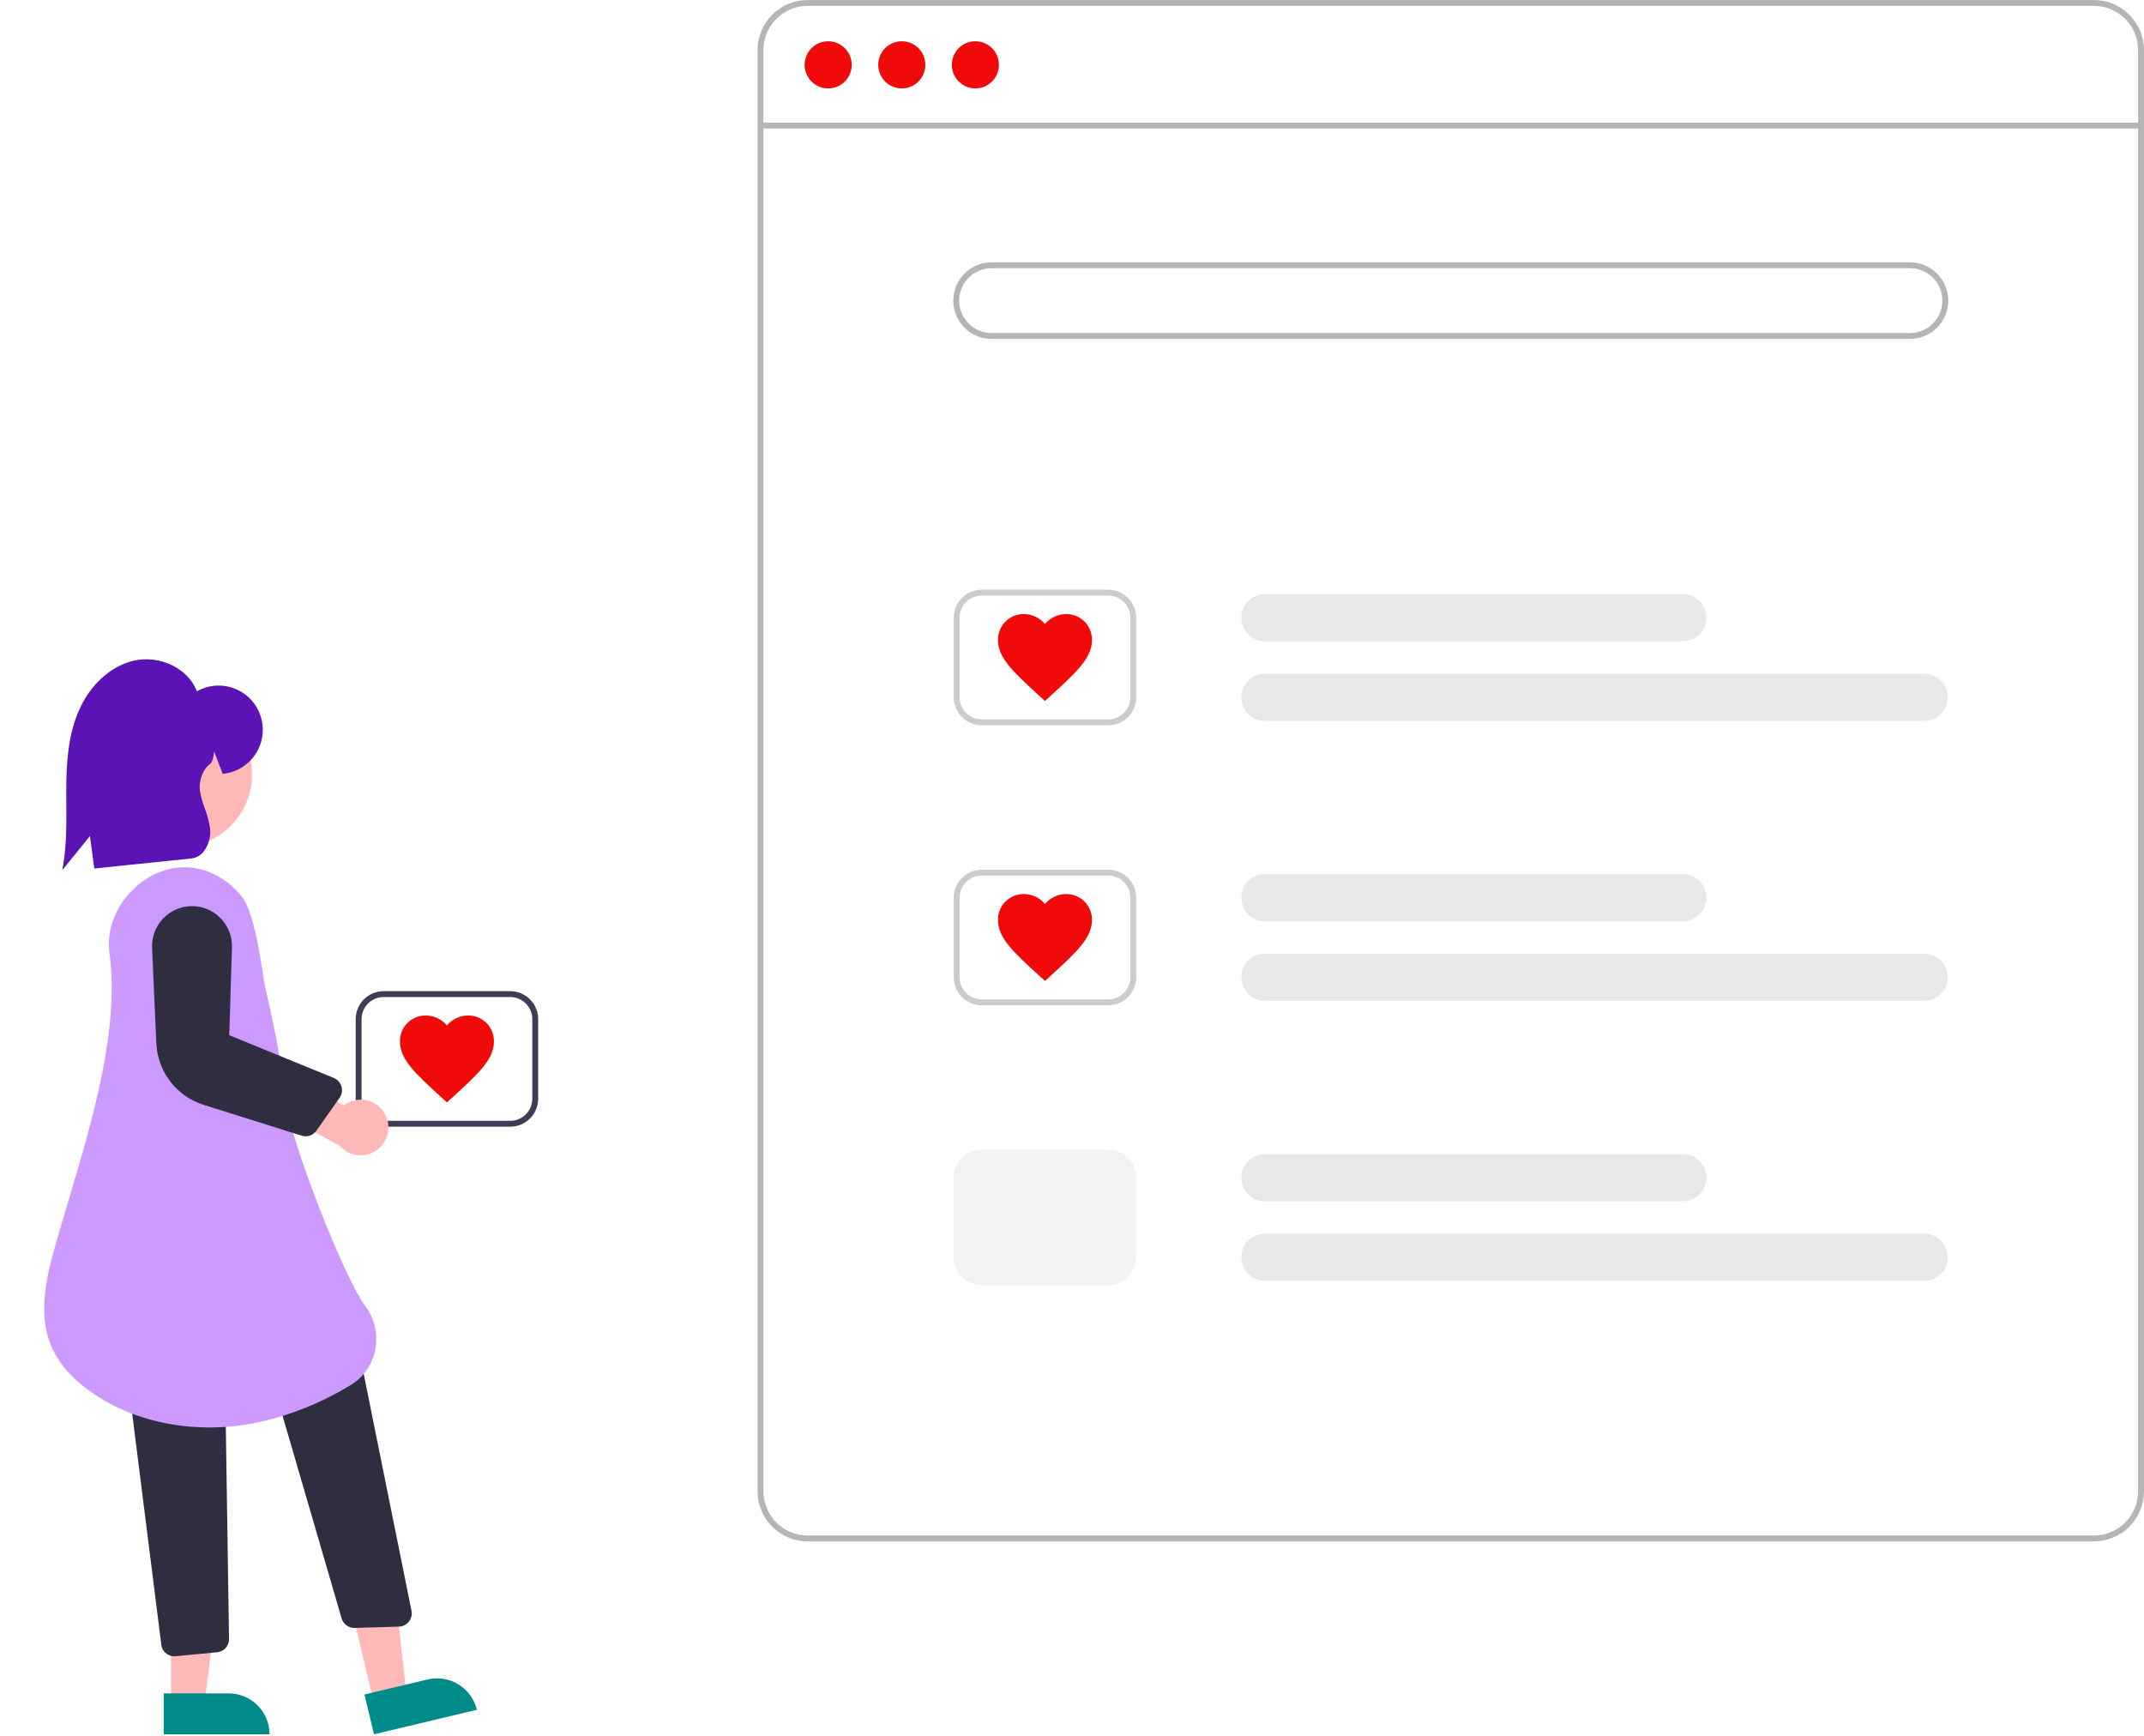 <svg width="520" height="421" viewBox="0 0 520 421" fill="none" xmlns="http://www.w3.org/2000/svg">
<path d="M507.863 373.8H195.869C192.651 373.797 189.566 372.515 187.29 370.237C185.015 367.96 183.735 364.871 183.731 361.65V12.15C183.735 8.929 185.015 5.841 187.29 3.563C189.566 1.285 192.651 0.004 195.869 0H507.863C511.081 0.004 514.166 1.285 516.441 3.563C518.716 5.841 519.996 8.929 520 12.15V361.65C519.996 364.871 518.716 367.96 516.441 370.237C514.166 372.515 511.081 373.797 507.863 373.8ZM195.869 1.429C193.029 1.433 190.307 2.563 188.3 4.573C186.292 6.583 185.163 9.308 185.159 12.15V361.65C185.163 364.492 186.292 367.217 188.3 369.227C190.307 371.237 193.029 372.367 195.869 372.371H507.863C510.702 372.367 513.424 371.237 515.432 369.227C517.44 367.217 518.569 364.492 518.572 361.65V12.15C518.569 9.308 517.44 6.583 515.432 4.573C513.424 2.563 510.702 1.433 507.863 1.429H195.869Z" fill="#B5B5B5"/>
<path d="M519.286 29.726H184.445V31.155H519.286V29.726Z" fill="#B5B5B5"/>
<path d="M200.866 21.442C204.021 21.442 206.578 18.882 206.578 15.724C206.578 12.566 204.021 10.006 200.866 10.006C197.712 10.006 195.155 12.566 195.155 15.724C195.155 18.882 197.712 21.442 200.866 21.442Z" fill="#F00A0A"/>
<path d="M218.715 21.442C221.869 21.442 224.426 18.882 224.426 15.724C224.426 12.566 221.869 10.006 218.715 10.006C215.56 10.006 213.003 12.566 213.003 15.724C213.003 18.882 215.56 21.442 218.715 21.442Z" fill="#F00A0A"/>
<path d="M236.563 21.442C239.718 21.442 242.275 18.882 242.275 15.724C242.275 12.566 239.718 10.006 236.563 10.006C233.409 10.006 230.852 12.566 230.852 15.724C230.852 18.882 233.409 21.442 236.563 21.442Z" fill="#F00A0A"/>
<path d="M463.241 82.193H240.49C238.029 82.193 235.668 81.214 233.927 79.472C232.187 77.729 231.209 75.366 231.209 72.902C231.209 70.438 232.187 68.074 233.927 66.332C235.668 64.589 238.029 63.61 240.49 63.61H463.241C465.703 63.61 468.064 64.589 469.804 66.332C471.545 68.074 472.523 70.438 472.523 72.902C472.523 75.366 471.545 77.729 469.804 79.472C468.064 81.214 465.703 82.193 463.241 82.193ZM240.49 65.04C238.407 65.04 236.41 65.868 234.937 67.343C233.464 68.817 232.637 70.817 232.637 72.902C232.637 74.987 233.464 76.987 234.937 78.461C236.41 79.935 238.407 80.764 240.49 80.764H463.241C465.324 80.764 467.322 79.935 468.794 78.461C470.267 76.987 471.095 74.987 471.095 72.902C471.095 70.817 470.267 68.817 468.794 67.343C467.322 65.868 465.324 65.04 463.241 65.04H240.49Z" fill="#B5B5B5"/>
<path d="M408.163 155.517H306.783C305.268 155.517 303.816 154.915 302.744 153.842C301.673 152.77 301.072 151.316 301.072 149.799C301.072 148.283 301.673 146.829 302.744 145.756C303.816 144.684 305.268 144.082 306.783 144.082H408.163C409.678 144.082 411.131 144.684 412.202 145.756C413.273 146.829 413.875 148.283 413.875 149.799C413.875 151.316 413.273 152.77 412.202 153.842C411.131 154.915 409.678 155.517 408.163 155.517Z" fill="#E8E8E8"/>
<path d="M466.707 174.814H306.783C305.268 174.814 303.816 174.212 302.744 173.14C301.673 172.067 301.072 170.613 301.072 169.097C301.072 167.58 301.673 166.126 302.744 165.054C303.816 163.981 305.268 163.379 306.783 163.379H466.707C468.222 163.379 469.675 163.981 470.746 165.054C471.817 166.126 472.419 167.58 472.419 169.097C472.419 170.613 471.817 172.067 470.746 173.14C469.675 174.212 468.222 174.814 466.707 174.814Z" fill="#E8E8E8"/>
<path d="M268.795 175.887H238.095C236.297 175.884 234.573 175.168 233.302 173.896C232.03 172.623 231.315 170.897 231.313 169.097V149.799C231.315 147.999 232.03 146.273 233.302 145C234.573 143.727 236.297 143.011 238.095 143.009H268.795C270.593 143.011 272.317 143.727 273.589 145C274.86 146.273 275.575 147.999 275.578 149.799V169.097C275.575 170.897 274.86 172.623 273.589 173.896C272.317 175.168 270.593 175.884 268.795 175.887ZM238.095 144.439C236.676 144.44 235.315 145.006 234.311 146.01C233.307 147.015 232.742 148.378 232.741 149.799V169.097C232.742 170.518 233.307 171.88 234.311 172.885C235.315 173.89 236.676 174.456 238.095 174.457H268.795C270.215 174.456 271.576 173.89 272.58 172.885C273.583 171.88 274.148 170.518 274.15 169.097V149.799C274.148 148.378 273.583 147.015 272.58 146.01C271.576 145.006 270.215 144.44 268.795 144.439H238.095Z" fill="#CCCCCC"/>
<path d="M408.163 223.416H306.783C305.268 223.416 303.816 222.813 302.744 221.741C301.673 220.669 301.072 219.214 301.072 217.698C301.072 216.181 301.673 214.727 302.744 213.655C303.816 212.582 305.268 211.98 306.783 211.98H408.163C409.678 211.98 411.131 212.582 412.202 213.655C413.273 214.727 413.875 216.181 413.875 217.698C413.875 219.214 413.273 220.669 412.202 221.741C411.131 222.813 409.678 223.416 408.163 223.416Z" fill="#E8E8E8"/>
<path d="M466.707 242.713H306.783C305.268 242.713 303.816 242.111 302.744 241.038C301.673 239.966 301.072 238.512 301.072 236.995C301.072 235.479 301.673 234.024 302.744 232.952C303.816 231.88 305.268 231.277 306.783 231.277H466.707C468.222 231.277 469.675 231.88 470.746 232.952C471.817 234.024 472.419 235.479 472.419 236.995C472.419 238.512 471.817 239.966 470.746 241.038C469.675 242.111 468.222 242.713 466.707 242.713Z" fill="#E8E8E8"/>
<path d="M268.795 243.785H238.095C236.297 243.783 234.573 243.067 233.302 241.794C232.03 240.521 231.315 238.795 231.313 236.995V217.698C231.315 215.897 232.03 214.172 233.302 212.899C234.573 211.626 236.297 210.91 238.095 210.908H268.795C270.593 210.91 272.317 211.626 273.589 212.899C274.86 214.172 275.575 215.897 275.578 217.698V236.995C275.575 238.795 274.86 240.521 273.589 241.794C272.317 243.067 270.593 243.783 268.795 243.785ZM238.095 212.337C236.676 212.339 235.315 212.904 234.311 213.909C233.307 214.914 232.742 216.276 232.741 217.698V236.995C232.742 238.416 233.307 239.779 234.311 240.784C235.315 241.789 236.676 242.354 238.095 242.356H268.795C270.215 242.354 271.576 241.789 272.58 240.784C273.583 239.779 274.148 238.416 274.15 236.995V217.698C274.148 216.276 273.583 214.914 272.58 213.909C271.576 212.904 270.215 212.339 268.795 212.337H238.095Z" fill="#CCCCCC"/>
<path d="M408.163 291.314H306.783C305.268 291.314 303.816 290.712 302.744 289.64C301.673 288.567 301.072 287.113 301.072 285.597C301.072 284.08 301.673 282.626 302.744 281.554C303.816 280.481 305.268 279.879 306.783 279.879H408.163C409.678 279.879 411.131 280.481 412.202 281.554C413.273 282.626 413.875 284.08 413.875 285.597C413.875 287.113 413.273 288.567 412.202 289.64C411.131 290.712 409.678 291.314 408.163 291.314Z" fill="#E8E8E8"/>
<path d="M466.707 310.612H306.783C305.268 310.612 303.816 310.009 302.744 308.937C301.673 307.865 301.072 306.411 301.072 304.894C301.072 303.378 301.673 301.923 302.744 300.851C303.816 299.779 305.268 299.176 306.783 299.176H466.707C468.222 299.176 469.675 299.779 470.746 300.851C471.817 301.923 472.419 303.378 472.419 304.894C472.419 306.411 471.817 307.865 470.746 308.937C469.675 310.009 468.222 310.612 466.707 310.612Z" fill="#E8E8E8"/>
<path d="M268.795 311.684H238.095C236.297 311.682 234.573 310.966 233.302 309.693C232.03 308.42 231.315 306.694 231.313 304.894V285.597C231.315 283.796 232.03 282.071 233.302 280.798C234.573 279.525 236.297 278.809 238.095 278.807H268.795C270.593 278.809 272.317 279.525 273.589 280.798C274.86 282.071 275.575 283.796 275.578 285.597V304.894C275.575 306.694 274.86 308.42 273.589 309.693C272.317 310.966 270.593 311.682 268.795 311.684Z" fill="#F2F2F2"/>
<path d="M253.445 169.982L251.792 168.489C245.922 163.094 242.046 159.592 242.046 155.229C242.031 154.399 242.183 153.574 242.493 152.804C242.802 152.034 243.263 151.334 243.847 150.745C244.432 150.156 245.129 149.691 245.896 149.377C246.664 149.062 247.486 148.905 248.315 148.914C249.294 148.92 250.26 149.138 251.146 149.554C252.031 149.971 252.816 150.575 253.445 151.326C254.074 150.575 254.859 149.971 255.745 149.554C256.63 149.138 257.596 148.92 258.575 148.914C259.404 148.905 260.227 149.062 260.994 149.377C261.762 149.691 262.458 150.156 263.043 150.745C263.627 151.334 264.088 152.034 264.398 152.804C264.707 153.574 264.859 154.399 264.844 155.229C264.844 159.592 260.969 163.094 255.098 168.489L253.445 169.982Z" fill="#F00A0A"/>
<path d="M253.445 237.881L251.792 236.388C245.922 230.992 242.046 227.49 242.046 223.127C242.031 222.297 242.183 221.473 242.493 220.703C242.802 219.933 243.263 219.232 243.847 218.644C244.432 218.055 245.129 217.589 245.896 217.275C246.664 216.961 247.486 216.803 248.315 216.813C249.294 216.818 250.26 217.037 251.146 217.453C252.031 217.869 252.816 218.474 253.445 219.224C254.074 218.474 254.859 217.869 255.745 217.453C256.63 217.036 257.596 216.818 258.575 216.813C259.404 216.803 260.227 216.961 260.994 217.275C261.762 217.589 262.458 218.055 263.043 218.644C263.627 219.232 264.088 219.933 264.398 220.703C264.707 221.473 264.859 222.297 264.844 223.127C264.844 227.49 260.969 230.992 255.098 236.388L253.445 237.881Z" fill="#F00A0A"/>
<path d="M123.749 273.236H93.049C91.251 273.234 89.527 272.518 88.255 271.245C86.984 269.972 86.269 268.246 86.267 266.446V247.149C86.269 245.349 86.984 243.623 88.255 242.35C89.527 241.077 91.251 240.361 93.049 240.359H123.749C125.547 240.361 127.271 241.077 128.542 242.35C129.814 243.623 130.529 245.349 130.531 247.149V266.446C130.529 268.246 129.814 269.972 128.542 271.245C127.271 272.518 125.547 273.234 123.749 273.236ZM93.049 241.788C91.629 241.79 90.268 242.355 89.265 243.36C88.261 244.365 87.696 245.728 87.695 247.149V266.446C87.696 267.867 88.261 269.23 89.265 270.235C90.268 271.24 91.629 271.805 93.049 271.807H123.749C125.168 271.805 126.529 271.24 127.533 270.235C128.537 269.23 129.102 267.867 129.103 266.446V247.149C129.102 245.728 128.537 244.365 127.533 243.36C126.529 242.355 125.168 241.79 123.749 241.788H93.049Z" fill="#3F3D56"/>
<path d="M108.399 267.331L106.746 265.838C100.875 260.443 97 256.941 97 252.578C96.985 251.748 97.137 250.924 97.447 250.153C97.756 249.383 98.217 248.683 98.801 248.094C99.386 247.505 100.083 247.04 100.85 246.726C101.617 246.411 102.44 246.254 103.269 246.264C104.248 246.269 105.214 246.487 106.099 246.904C106.985 247.32 107.77 247.924 108.399 248.675C109.028 247.924 109.813 247.32 110.699 246.904C111.584 246.487 112.55 246.269 113.529 246.264C114.358 246.254 115.181 246.411 115.948 246.726C116.715 247.04 117.412 247.505 117.997 248.094C118.581 248.683 119.042 249.383 119.351 250.153C119.661 250.924 119.813 251.748 119.798 252.578C119.798 256.941 115.923 260.443 110.052 265.838L108.399 267.331Z" fill="#F00A0A"/>
<path d="M90.646 412.792L98.587 410.901L95.08 379.34L83.36 382.131L90.646 412.792Z" fill="#FFB8B8"/>
<path d="M115.654 414.635L90.698 420.578L88.405 410.926L103.718 407.279C104.985 406.977 106.298 406.928 107.583 407.135C108.868 407.341 110.1 407.799 111.208 408.482C112.316 409.166 113.279 410.061 114.042 411.116C114.805 412.172 115.353 413.368 115.654 414.635Z" fill="#008B8B"/>
<path d="M82.852 392.469L65.606 333.3L87.157 327.949L99.799 390.613C99.892 391.072 99.884 391.546 99.774 392.001C99.665 392.457 99.458 392.883 99.167 393.249C98.876 393.616 98.509 393.915 98.091 394.125C97.672 394.335 97.213 394.451 96.746 394.465L86.032 394.783C85.999 394.784 85.967 394.785 85.935 394.785C85.24 394.785 84.564 394.559 84.008 394.141C83.452 393.724 83.047 393.137 82.852 392.469Z" fill="#2F2E41"/>
<path d="M41.473 412.99L49.635 412.99L53.517 381.473L41.47 381.475L41.473 412.99Z" fill="#FFB8B8"/>
<path d="M65.377 420.576L39.725 420.578L39.724 410.656L55.465 410.655C58.093 410.655 60.614 411.7 62.473 413.56C64.332 415.421 65.377 417.944 65.377 420.576Z" fill="#008B8B"/>
<path d="M40.04 400.745C39.74 400.455 39.501 400.107 39.336 399.723C39.171 399.339 39.084 398.926 39.08 398.508L31.644 339.483C31.641 338.632 31.975 337.814 32.572 337.208C33.17 336.602 33.983 336.258 34.833 336.251L51.431 336.13H51.455C52.298 336.133 53.106 336.466 53.707 337.058C54.307 337.65 54.652 338.454 54.667 339.297L55.549 397.443C55.563 398.292 55.24 399.111 54.652 399.723C54.064 400.334 53.259 400.688 52.411 400.707L42.335 401.665C42.32 401.666 42.304 401.666 42.289 401.666C41.447 401.668 40.639 401.337 40.04 400.745Z" fill="#2F2E41"/>
<path d="M43.597 205.381C53.281 205.381 61.132 197.522 61.132 187.827C61.132 178.132 53.281 170.272 43.597 170.272C33.912 170.272 26.062 178.132 26.062 187.827C26.062 197.522 33.912 205.381 43.597 205.381Z" fill="#FFB8B8"/>
<path d="M20.496 336.4C9.086 327.475 9.207 317.064 13.1 303.158C14.197 299.241 15.381 295.27 16.634 291.067C22.456 271.537 29.055 249.401 26.55 231.124C25.863 226.118 27.613 220.853 31.348 216.678C35.084 212.503 40.112 210.19 45.167 210.32C50.213 210.455 55.119 213.037 58.628 217.405C62.12 221.752 63.786 237.035 64.28 239.226C66.548 249.28 67.917 255.348 68.898 265.029C70.059 276.474 83.965 310.694 88.395 316.432C89.571 317.947 90.413 319.694 90.866 321.558C91.318 323.423 91.371 325.362 91.02 327.248C90.694 329.042 89.986 330.745 88.944 332.242C87.903 333.738 86.552 334.993 84.984 335.921C77.793 340.322 69.891 343.435 61.633 345.121C58.051 345.816 54.411 346.166 50.762 346.168C39.441 346.168 28.624 342.758 20.496 336.4Z" fill="#CC99FF"/>
<path d="M93.416 270.265C92.962 269.397 92.324 268.639 91.545 268.045C90.767 267.451 89.868 267.035 88.912 266.826C87.956 266.617 86.965 266.621 86.011 266.837C85.056 267.053 84.16 267.476 83.386 268.076L70.099 260.485L63.522 267.444L82.437 277.899C83.53 279.133 85.037 279.924 86.673 280.12C88.309 280.316 89.96 279.905 91.314 278.964C92.667 278.023 93.629 276.617 94.016 275.014C94.404 273.411 94.19 271.721 93.416 270.265Z" fill="#FFB8B8"/>
<path d="M73.16 275.41L49.345 267.92C46.148 266.907 43.338 264.936 41.294 262.274C39.25 259.613 38.071 256.387 37.916 253.033L36.891 229.868C36.833 228.565 37.039 227.264 37.495 226.042C37.952 224.82 38.649 223.703 39.547 222.758C40.445 221.812 41.523 221.058 42.719 220.539C43.915 220.021 45.203 219.749 46.505 219.74C47.808 219.731 49.1 219.986 50.302 220.488C51.505 220.99 52.594 221.73 53.504 222.664C54.414 223.597 55.127 224.705 55.6 225.92C56.072 227.136 56.295 228.434 56.255 229.738L55.6 251.051L80.947 261.399C81.394 261.582 81.795 261.863 82.118 262.222C82.442 262.582 82.681 263.009 82.817 263.474C82.952 263.938 82.982 264.427 82.903 264.905C82.823 265.382 82.637 265.835 82.359 266.231L76.749 274.195C76.358 274.753 75.799 275.172 75.153 275.39C74.508 275.608 73.81 275.615 73.16 275.41Z" fill="#2F2E41"/>
<path d="M15.337 209.671C16.138 204.86 16.109 199.874 16.08 195.052C16.073 193.743 16.065 192.434 16.073 191.128C16.11 185.057 16.486 178.623 18.965 172.7C21.664 166.253 26.66 161.598 32.331 160.247C38.725 158.723 45.663 162.093 47.752 167.641C49.132 166.861 50.669 166.397 52.251 166.282C53.832 166.168 55.419 166.407 56.898 166.982C58.376 167.556 59.709 168.452 60.799 169.604C61.89 170.757 62.711 172.137 63.204 173.646C63.697 175.155 63.849 176.754 63.65 178.329C63.45 179.904 62.904 181.415 62.051 182.753C61.198 184.091 60.058 185.223 58.715 186.066C57.372 186.91 55.858 187.445 54.283 187.632L54.015 187.655L51.926 182.22C51.914 182.315 51.903 182.411 51.891 182.508C51.758 183.635 51.621 184.801 50.691 185.474C49.531 186.314 48.085 189.08 48.508 191.882C48.771 193.316 49.163 194.723 49.68 196.086C50.254 197.582 50.671 199.134 50.924 200.717C51.19 202.745 50.659 204.798 49.444 206.444C49.084 206.924 48.63 207.326 48.11 207.625C47.59 207.924 47.014 208.114 46.418 208.182L22.867 210.62L21.814 202.745L15.115 211.005L15.337 209.671Z" fill="#5C13B5"/>
</svg>

